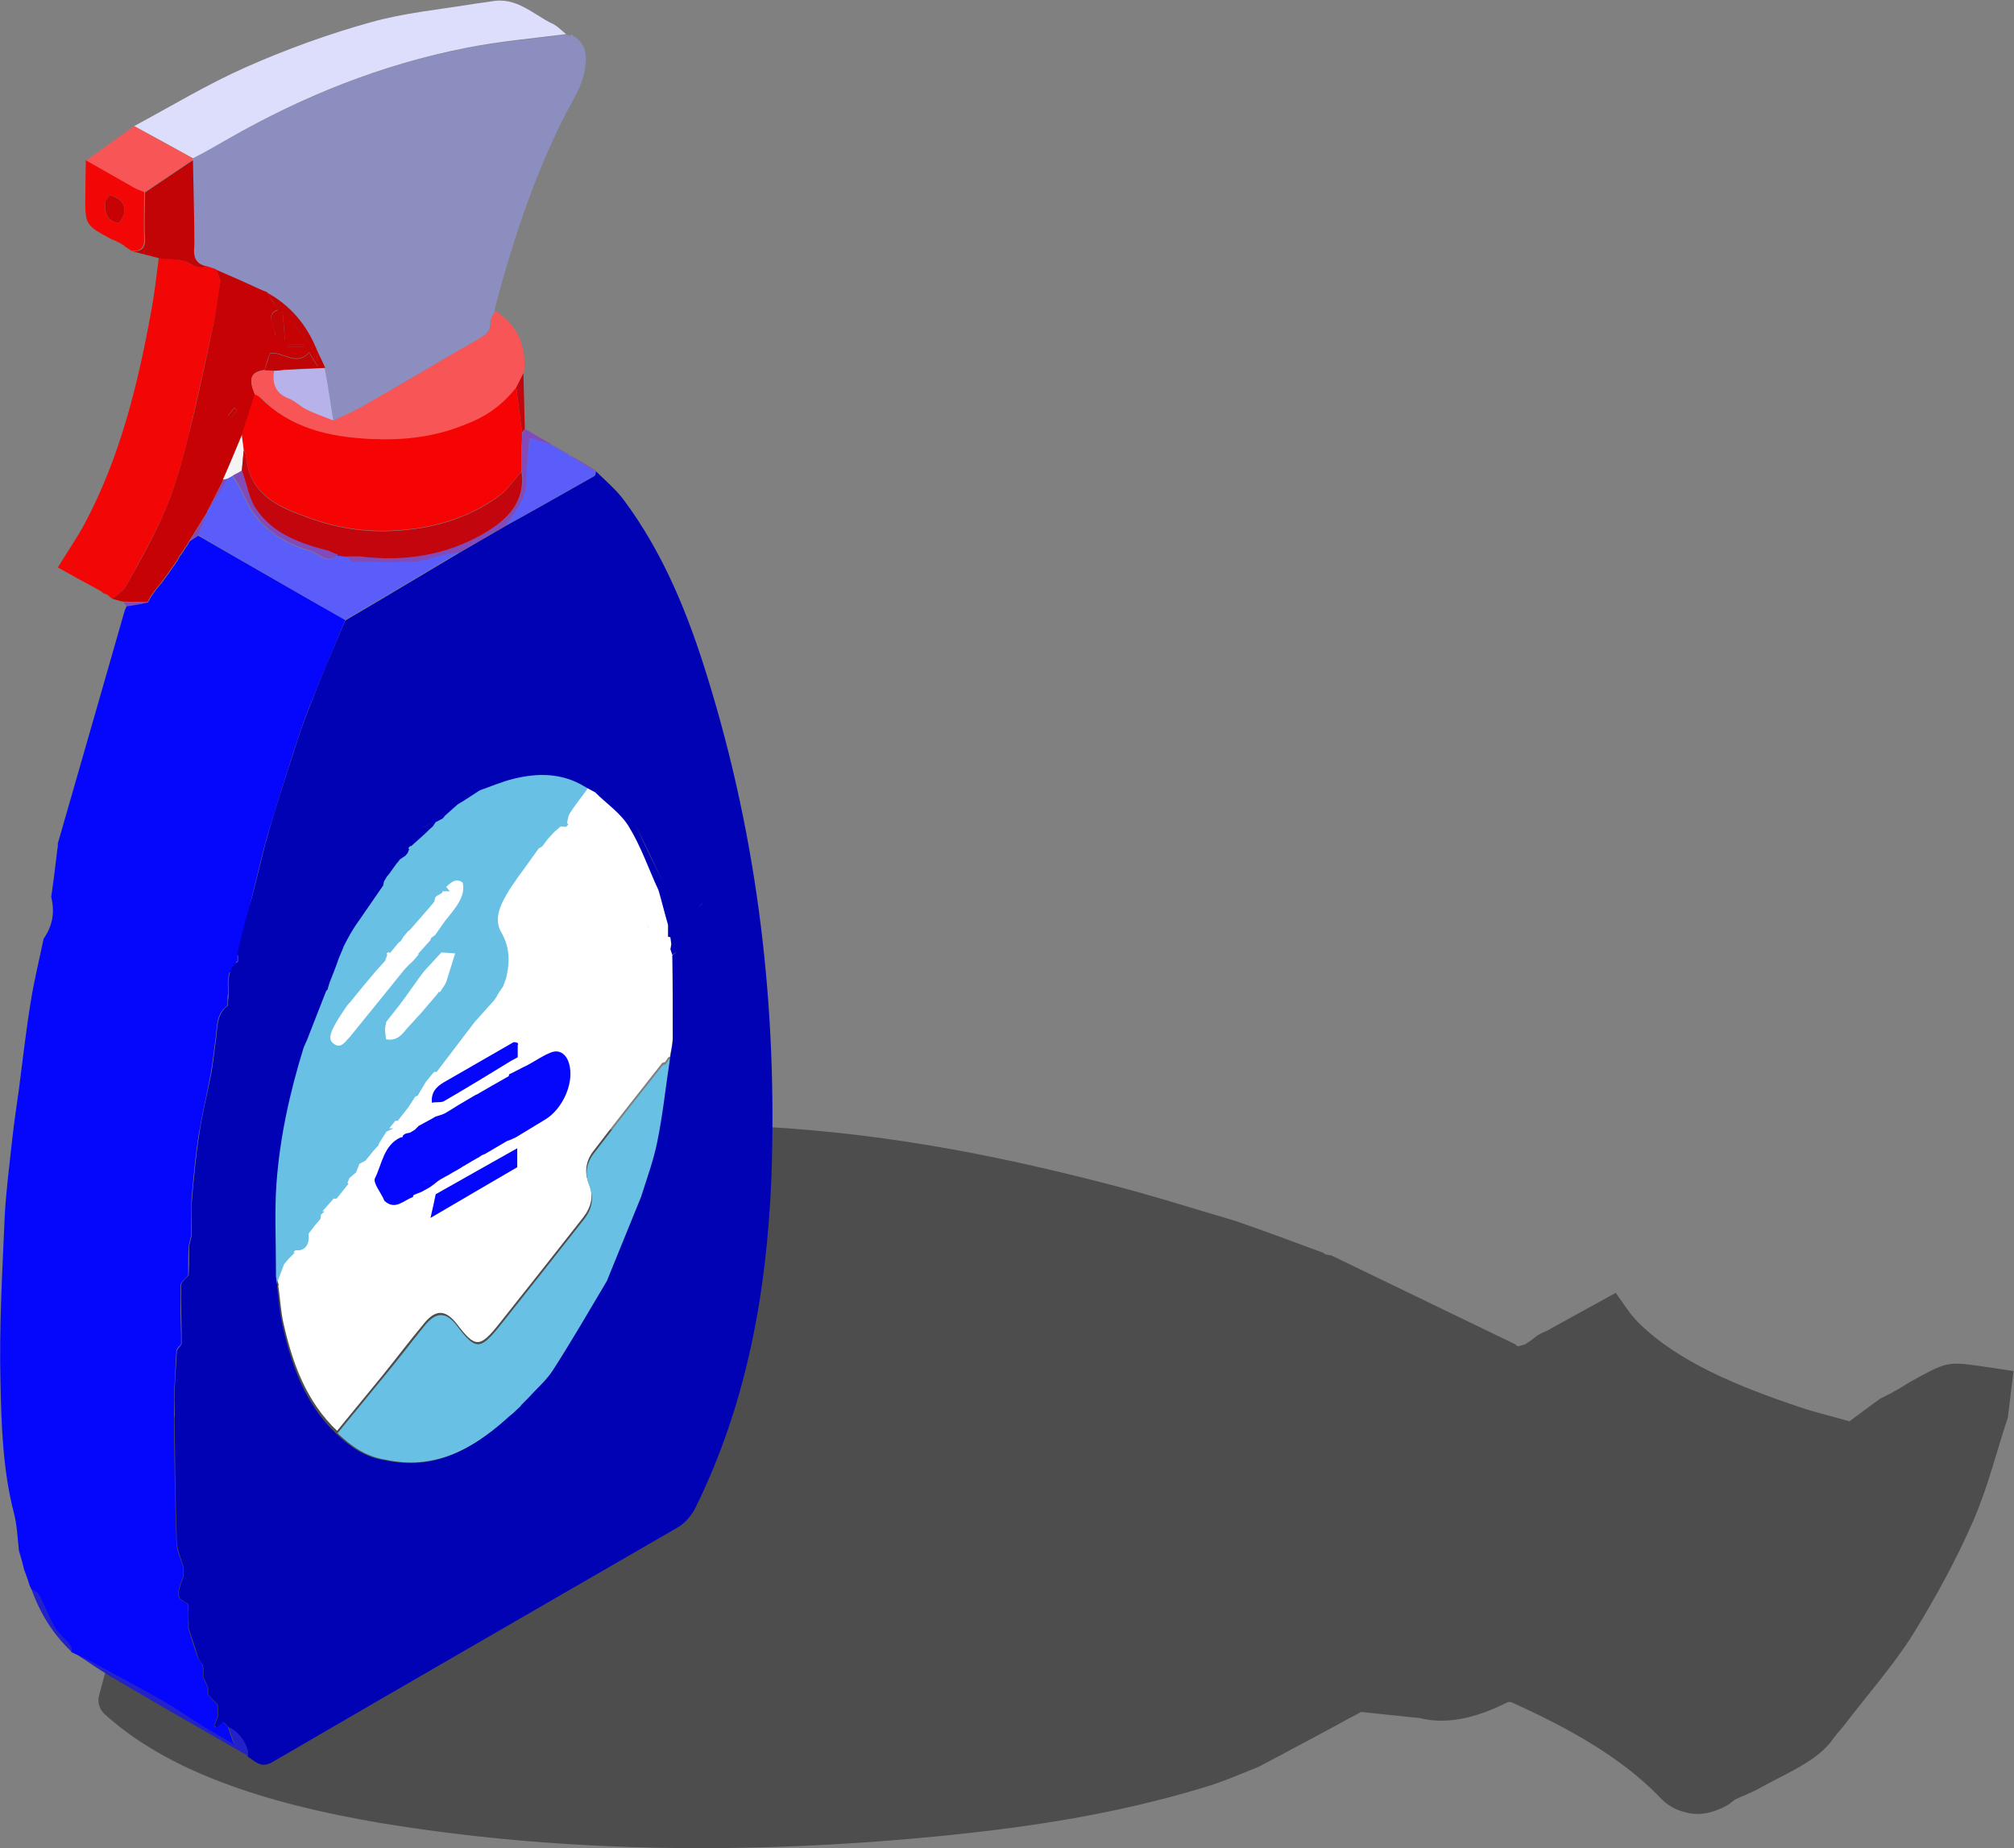 <?xml version="1.0" encoding="utf-8"?>
<!-- Generator: Adobe Illustrator 22.0.0, SVG Export Plug-In . SVG Version: 6.00 Build 0)  -->
<svg version="1.1" id="Camada_1" xmlns="http://www.w3.org/2000/svg" xmlns:xlink="http://www.w3.org/1999/xlink" x="0px" y="0px"
	 viewBox="0 0 424.8 389.8" style="enable-background:new 0 0 424.8 389.8;" xml:space="preserve">
<rect x="0" y="0" width="424.8" height="389.8" fill="#808080" stroke="none"/>
<style type="text/css">
	.st0{opacity:0.4;}
	.st1{fill:#FFFFFF;}
	.st2{fill:#8C8EC0;}
	.st3{fill:#F30606;}
	.st4{fill:#DCDEFC;}
	.st5{fill:#C60205;}
	.st6{fill:#F85656;}
	.st7{fill:#C10507;}
	.st8{fill:#814CB9;}
	.st9{fill:#2321C8;}
	.st10{fill:#C3050D;}
	.st11{fill:#5B5DFA;}
	.st12{fill:#B7B2EA;}
	.st13{fill:#F60403;}
	.st14{fill:#F4F4F4;}
	.st15{fill:#68C1E4;}
	.st16{fill:#0506FC;}
	.st17{fill:#0202B5;}
</style>
<g>
	<path class="st0" d="M200.1,387.1c17.3-1.8,35.1-4.4,53.9-10.1c3.8-1.1,7.6-2.8,11.4-4.3l-0.1,0c-0.2-0.1-0.5-0.2-0.6-0.3
		c0.1,0.1,0.4,0.2,0.6,0.3c0,0,0.1,0,0.1,0l0,0l0.2-0.1c1.2-0.6,2.4-1.3,3.6-1.9c1.6-0.8,3.1-1.7,4.7-2.5c1.7-0.9,3.5-1.9,5.2-2.8
		c2.7-1.4,5.3-2.9,8-4.3c-0.1-0.2-0.1-0.4-0.2-0.6c-1-0.1-2-0.3-3-0.4c-0.2,0-0.5-0.1-0.7-0.1c-1.5-0.2-3.1-0.4-4.6-0.6
		c-0.9,0-1.7-0.1-2.5-0.2c0.7,0.1,1.5,0.2,2.5,0.2c1.5,0.2,3.1,0.4,4.6,0.6c0.2,0,0.5,0.1,0.7,0.1c1,0.1,2,0.3,3,0.4
		c0.1,0.2,0.1,0.4,0.2,0.6c4.1,0.4,8.3,0.9,12.4,1.3c5.2,1.3,11.3,0.3,18.6-3.4c0.3,0,0.6,0,0.8,0.1c12,5.4,23,11.6,30.9,19.7
		c1.1,1.2,2.4,2.3,4.2,3c2.5,0.9,5.5,1.6,10.3-1c0.2-0.1,0.4-0.3,0.6-0.4c0.3-0.3,0.7-0.5,1-0.8c1.7-0.8,3.6-1.5,5.2-2.4
		c5.5-3.1,12-5.6,15.3-10.1c0.7-1,1.7-2.1,2.5-3.1c4.9-6.4,10.6-12.9,14.6-19.3c5-8.1,9.3-16.1,12.7-23.9c3.2-7.4,4.9-14.6,7.3-21.8
		c0.4-3.3,0.8-6.5,1.2-9.8c-2.4-0.4-4.8-0.7-7.3-1.1c-6.7-0.9-6.8-0.9-14.9,3.6c-0.2,0.1-0.4,0.3-0.6,0.4c-0.5,0.3-1,0.6-1.5,0.9
		l0,0c-0.5,0.3-1,0.5-1.4,0.8c-0.8,0.4-1.6,0.8-2.4,1.2c0,0,0,0,0,0c-2.2,1.6-4.4,3.2-6.5,4.8c-3.4-1-6.9-1.8-10.2-2.9
		c-13.5-4.5-26-9.7-34.3-17.9c-1.9-1.9-3.2-4.1-4.8-6.3c-4.4,2.4-8.7,4.8-12.9,7.1c-0.6,0.3-1.2,0.7-1.8,1c0,0,0.2-0.1,0.2-0.1
		c-0.4,0.2-0.8,0.3-1.1,0.5c-0.3,0.1-0.5,0.3-0.8,0.4c-0.9,0.7-1.8,1.4-2.8,2c-0.5,0.1-1,0.3-1.5,0.4c-1,1.3-2,2.7-3,4c0,0,0,0,0,0
		c1-1.3,2-2.7,3-4c-0.2-0.2-0.4-0.4-0.6-0.5c-12.9-6.2-25.8-12.5-38.7-18.7c-0.4-0.1-0.8-0.1-1.2-0.2c0,0,0,0,0,0
		c-0.3-0.2-0.5-0.4-0.9-0.5c-5.9-2.2-11.9-4.4-17.9-6.5c-9.2-2.7-18.2-5.6-27.7-8c-23.7-6.1-48.7-11.1-77.6-12.2
		c-6.9-0.3-14.4,0.3-21.7,0.5c-1.7,0.1-3.4,0.3-5.1,0.4c-1.4,0.2-2.8,0.4-4.2,0.5c-0.4,0.1-0.9,0.2-1.3,0.2
		c-6.8,0.8-13.7,2.6-20.8,5.5c0,0-0.2,0.1-0.2,0.1c-4.9,2.5-9.9,4.9-14.7,7.5c-13.2,7-26.2,14.2-39.4,21.2c-2.2,1.3-5,2-5.6,4.3
		C35.4,304.3,28,331,20.9,357.6c-0.4,1.5,0.1,2.9,1.1,3.9c13.4,12.2,34,18.9,58.1,23C115.8,390.4,155.7,391.6,200.1,387.1z"/>
	<g>
		<path class="st1" d="M141.9,201.4c-0.1-0.4-0.3-0.8-0.4-1.2c-1.4-0.5-2.6-1.4-3.5-2.6c0.9,1.2,2.1,2.1,3.5,2.6
			c0.1-0.3,0.1-0.7,0.2-1c-0.1-0.5-0.1-1-0.2-1.5c-0.1-0.1-0.2-0.1-0.4-0.2c0,0,0,0,0,0c0-0.8,0-1.7,0-2.5c-0.7-2.4-1.3-4.9-2-7.3
			c-2.1-4.5-3.7-9.3-6.3-13.5c-1.7-2.8-4.7-4.8-7.1-7.2h0c-0.7-0.4-1.4-0.8-2.2-1.2c-1.3,1.8-2.6,3.5-3.8,5.4
			c-0.4,0.6-0.4,1.5-0.6,2.3c0,0,0.1,0.1,0.1,0.1s0,0,0,0v0c-0.3,0-0.6-0.1-1-0.1c0,0,0,0,0,0c-0.5,0.4-1,0.8-1.5,1.2
			c-0.5,0.5-1,1-1.5,1.6c-0.4,0.5-0.8,1-1.2,1.6c-0.3,0.2-0.6,0.4-0.8,0.6c-0.9,1.2-1.8,2.4-2.7,3.6c-0.3,0.5-0.7,1-1,1.5
			c-1,1.6-2.1,3.1-3.1,4.7c-1.5,2.7-2.8,5.7-1.2,8.5c1.9,3.2,1.8,6.3,1,9.6c-0.2,0.5-0.4,0.9-0.5,1.4c-0.2,0.2-0.3,0.4-0.5,0.6l0,0
			c-0.1,0.2-0.3,0.3-0.4,0.5c-0.2,0.4-0.4,0.7-0.6,1.1c-0.1,0.2-0.3,0.3-0.4,0.5c-1.4,1.6-2.8,3.2-4.2,4.7c-2.4,3.2-4.9,6.5-7.3,9.7
			c-0.1,0.2-0.3,0.4-0.4,0.5l0,0.1c0,0.2,0,0.4,0,0.6c0-0.2,0-0.4,0-0.6c-0.2,0-0.3,0-0.5,0c-0.1,0.2-0.3,0.3-0.4,0.5
			c-0.4,0.7-0.8,1.3-1.2,2c-0.2,0-0.3,0.1-0.5,0.1c0,0,0,0,0,0c-0.5,0.8-1,1.7-1.5,2.5c0.8,0.1,1.3,0,1.6-0.3
			c-0.3,0.3-0.8,0.4-1.6,0.3c-0.2,0-0.3,0.1-0.5,0.1c-0.6,0.8-1.1,1.7-1.7,2.5c0,0.2,0,0.4,0,0.5c0-0.2,0-0.3,0-0.5
			c-0.7,0.9-1.4,1.7-2.1,2.6l0,0l-0.2,0l-0.2,0c0,0,0,0,0,0c-0.7,0.9-1.4,1.7-2.1,2.6c0,0,0,0,0,0c-0.7,1.2-1.5,2.3-2.2,3.5l0,0
			c-0.2,0.2-0.3,0.4-0.5,0.6c-0.2,0.2-0.3,0.4-0.5,0.6c-0.2,0.3-0.4,0.6-0.7,0.9c-0.1,0.2-0.3,0.3-0.4,0.5c0,0,0,0,0,0
			c-0.4,0.2-0.9,0.5-1.3,0.7l-0.1,0c-0.2,0.6-0.5,1.3-0.7,1.9c0,0,0,0,0.1,0.1c0,0-0.1-0.1-0.1-0.1c-0.5,0.4-0.9,0.8-1.4,1.1
			c-0.2,0.5-0.4,1-0.6,1.5c0,0,0.1,0.1,0.1,0.1c-0.5,0.7-1.1,1.4-1.6,2.1c-0.2,0.2-0.3,0.3-0.5,0.5l-0.1-0.1c-0.2,0-0.3,0-0.5,0l0,0
			c-0.8,0.9-1.6,1.8-2.5,2.7l0,0c-0.2,0.3-0.4,0.7-0.6,1c0,0,0,0,0,0c0,0.3-0.1,0.6-0.1,0.9c0,0,0,0,0,0c-0.2,0.2-0.3,0.4-0.5,0.5
			c-0.5,0.7-1.1,1.4-1.6,2c-0.1,0.2-0.3,0.4-0.4,0.6c0.2,1.9-0.1,3.4-2.5,3.1l0,0c-0.4,0.5-0.7,1-1.1,1.5l0,0
			c-0.2,0.2-0.3,0.4-0.5,0.5l0,0c-0.1,0.2-0.3,0.4-0.4,0.5c-0.2,0.2-0.4,0.4-0.5,0.6c-0.3,0.8-0.6,1.6-0.9,2.4
			c0.1,0.7,0.2,1.5,0.3,2.2c0.1,0.1,0.1,0.2,0,0.4c0.4,2.6,0.5,5.3,1.1,7.9c1.9,8.5,4.8,16.5,11.3,22.7c3.2-3.9,6.4-7.8,9.6-11.7
			c2.9-3.6,5.7-7.3,8.7-10.9c2.5-3.1,4.6-3,7,0.1c3.8,5,4.8,5.1,8.9-0.1c5.9-7.4,11.8-14.9,17.7-22.4c1.7-2.2,2.3-4.5,1.2-7.2
			c-1-2.3-0.6-4.7,0.8-6.6c4.8-6.3,9.7-12.5,14.6-18.7c0.1-0.2,0.5-0.2,0.7-0.3l0,0c0.2-0.3,0.4-0.6,0.6-0.9
			c0.1-0.1,0.2-0.2,0.4-0.2c0.2-1.4,0.6-2.9,0.6-4.3C142,213.2,141.9,207.3,141.9,201.4z M141.1,197.6
			C141.1,197.6,141.1,197.6,141.1,197.6C141,197.6,141,197.6,141.1,197.6C141,197.6,141,197.6,141.1,197.6z M74.9,247.3
			C74.9,247.3,74.9,247.3,74.9,247.3C74.9,247.3,74.9,247.3,74.9,247.3L74.9,247.3z M85.2,235.5c0.2-0.2,0.4-0.4,0.4-0.7
			C85.5,235.1,85.4,235.3,85.2,235.5z M89.9,228.2L89.9,228.2C89.9,228.2,89.9,228.2,89.9,228.2L89.9,228.2z M134.3,195
			c0-1,0-2.1,0-3.1C134.3,193,134.3,194,134.3,195c0,1.2,0,2.4,0,3.6C134.3,197.4,134.3,196.2,134.3,195z M136.4,194.4
			c0.1,0.6,0.3,1.1,0.6,1.7C136.7,195.6,136.5,195,136.4,194.4z"/>
		<polygon class="st1" points="73.3,248.3 73.4,248.3 73.4,248.3 		"/>
		<path class="st1" d="M94.5,207.5c0.7-2.1,1.5-4.1,2.2-6.2c-0.1-0.2-0.1-0.3-0.2-0.5c-1.2-0.1-2.3-0.2-3.5-0.3c0,0.1,0,0.2-0.1,0.2
			c-1.2,1.2-2.3,2.5-3.5,3.7l0,0c-1.4,2-2.8,4-4.3,6c-1.3,1.7-2.6,3.3-3.9,5c0,0.1,0,0.2-0.1,0.4c0,0.2,0,0.3-0.1,0.5
			c-0.1,0.3-0.1,0.7-0.2,1c0.1,0.7,0.1,1.4,0.2,2.1c0.1,0.1,0.1,0.2,0.1,0.3c1.9,0.6,3.3-0.1,4.5-1.5c1.2-1.4,2.4-2.7,3.6-4
			c0,0,0,0,0,0c1.2-1.4,2.4-2.8,3.5-4.2c0,0,0,0,0,0c0.2-0.2,0.3-0.3,0.5-0.5c0,0,0,0,0,0c0.4-0.5,0.7-1.1,1.1-1.6
			C94.4,207.6,94.4,207.5,94.5,207.5z"/>
		<polygon class="st1" points="87.8,202.8 87.8,202.8 87.8,202.8 		"/>
		<path class="st1" d="M70.5,220.7c1.8,1,2.9-0.5,3.8-1.7c3.9-4.7,7.6-9.5,11.5-14.2c0.6-0.7,1.3-1.3,2-2c0.5-0.6,1-1.2,1.5-1.7
			c0-0.1,0-0.2,0.1-0.3c0.2-0.2,0.3-0.4,0.5-0.6l0,0c0.3-0.4,0.7-0.7,1-1.1l0,0c0.2-0.2,0.3-0.5,0.5-0.7c0-0.1,0-0.2,0.1-0.3
			c0.3-0.2,0.6-0.4,0.9-0.7l0,0c0.6-0.8,1.1-1.6,1.7-2.5c0.1-0.2,0.3-0.4,0.4-0.5c0.6-0.8,1.2-1.6,1.8-2.4c1.4-1.9,2.4-3.9,2.1-6.3
			c0,0-0.1-0.1-0.1-0.1c-0.2-0.1-0.3-0.3-0.5-0.4c-1.9-0.8-2.9,0.6-4.1,1.6c0.1,0.2,0.3,0.3,0.6,0.6c0,0,0,0,0,0c0,0,0,0,0,0
			c0,0,0,0,0,0c0,0,0,0,0,0c0,0,0,0,0,0c0,0-0.1,0-0.2-0.1c0,0,0,0,0,0.1c-0.4,0-0.6,0-0.9,0c-0.1,0.1-0.1,0.3-0.2,0.5c0,0,0,0,0,0
			c-0.3,0.2-0.7,0.4-1,0.6c-0.2,0.2-0.3,0.3-0.5,0.5c-0.1,0.3-0.1,0.6-0.2,0.9c-0.1,0.2-0.3,0.3-0.4,0.5c-0.2,0.2-0.3,0.4-0.5,0.6
			c-1.4,1.6-2.7,3.1-4.1,4.7c0,0,0,0,0,0c-0.5,0.4-1,0.9-1.5,1.3c-0.1,0.3-0.2,0.5-0.3,0.8c-0.1,0.1-0.2,0.3-0.3,0.4
			c-0.1,0.1-0.2,0.2-0.3,0.2c-0.4,0.5-0.8,1-1.3,1.5c0,0,0,0,0,0c-0.2,0.2-0.4,0.4-0.5,0.5c0,0,0,0,0,0c-0.3,0.4-0.6,0.7-0.9,1.1
			c-0.1,0.3-0.2,0.6-0.3,0.9c-0.6,0.7-1.3,1.4-1.9,2.1c0,0,0,0,0,0c-0.9,1-1.7,2.1-2.6,3.1c0,0,0,0,0,0c-0.8,1.1-1.7,2.1-2.5,3.2
			c0,0,0,0,0,0c-0.2,0.2-0.4,0.4-0.5,0.5c0,0,0,0,0,0c-1.1,1.7-2.4,3.3-3.3,5.2C69.4,217.7,68.6,219.5,70.5,220.7z"/>
	</g>
	<path class="st2" d="M120.8,7.5c3.3,1.9,3,5,2.4,8c-0.5,2.1-1.5,4.2-2.6,6.1c-7.4,13.7-12.2,28.4-16.2,43.3c-0.1,0.2,0,0.5,0,0.8
		c-0.4,0.8-1,1.6-1,2.3c0.1,1.9-1,2.6-2.4,3.5c-8.1,4.6-16.1,9.4-24.1,14c-2.1,1.2-4.4,2.2-6.6,3.3c-0.6-3.7-1.1-7.4-1.7-11.1
		c-0.6-1.4-1.3-2.8-1.9-4.1l0,0c-2.1-5.1-5.6-9.1-10.4-11.8l0,0c-3.6-1.6-7.2-3.3-10.8-4.9c-0.6-0.2-1.2-0.4-1.8-0.6
		c-2.6-0.4-3-2.1-3-4.4c0.1-6-0.2-12-0.3-18c0.1-0.1,0.2-0.3,0.2-0.4c2.5-1.4,4.9-2.7,7.4-4.1c15.7-9,32.4-15.7,50.2-19.2
		c6.9-1.4,14-1.9,21.1-2.9c0.3,0.1,0.6,0.1,1,0.2C120.5,7.4,120.7,7.4,120.8,7.5z"/>
	<path class="st3" d="M43.8,56.2c0.6,0.2,1.2,0.4,1.8,0.6c0.3,0.8,0.6,1.6,0.9,2.3c-0.4,3-0.7,5.9-1.4,8.9
		c-1.7,7.9-3.4,15.8-5.3,23.7c-1.3,5.2-2.7,10.5-4.8,15.5c-2.4,5.7-5.5,11-8.4,16.4c-0.6,1.1-1.9,1.8-2.9,2.7
		c-0.2-0.1-0.3-0.2-0.5-0.4c-0.2-0.2-0.5-0.4-0.7-0.6c0,0,0.1,0.1,0.1,0.1c-0.4-0.2-0.9-0.4-1.3-0.7c-3-1.6-6-3.3-9.1-5
		c2-3.3,4.1-6.3,5.8-9.5c7.4-14,11.1-29.2,13.9-44.6c0.7-3.7,1.1-7.5,1.6-11.2c2.2,0.3,4.7,0.1,6.3,1.1
		C41.4,56.5,42.4,56.6,43.8,56.2z"/>
	<path class="st4" d="M119.4,7.2c-7,0.9-14.1,1.5-21.1,2.9c-17.8,3.5-34.5,10.2-50.2,19.2c-2.4,1.4-4.9,2.8-7.4,4.1
		c-4.1-2.3-8.3-4.6-12.4-6.8c7.8-4.2,15.4-8.8,23.5-12.4c8.6-3.8,17.4-7,26.4-9.5c7.1-2,14.6-2.7,21.9-3.9c1.2-0.2,2.4-0.3,3.5-0.5
		c5.1-1,8.5,2.4,12.5,4.5C117.4,5.3,118.3,6.3,119.4,7.2z"/>
	<path class="st5" d="M23.7,126.3c1-0.9,2.3-1.6,2.9-2.7c3-5.4,6.1-10.8,8.4-16.4c2.1-5,3.5-10.3,4.8-15.5c2-7.8,3.6-15.7,5.3-23.7
		c0.6-2.9,0.9-5.9,1.4-8.9c1.3,0.1,2.6,0,3.7,0.3c2.1,0.6,4.1,1.5,6.1,2.2c0,0,0,0,0,0c0.7,1.2,1.4,2.4,2.3,3.7
		c-3,1.1-0.3,3.5-0.6,5.4c0,0.2,1.2,0.5,2.1,0.9c-0.2-2.2-0.3-3.9-0.5-5.9c0.5,0.3,0.9,0.4,1,0.6c1.5,2,2.9,4.1,4.5,6.1
		c0.4,0.5,1,0.6,1.6,1c0,0,0,0,0,0c0.1,1.1,0.2,2.2,0.3,3.8c-0.7-1.2-1.2-1.9-1.8-2.9c-2.7,3.1-5.8-0.4-8.3,0.2
		c-0.5,1.4-0.8,2.4-1.1,3.5c-2.9,0.4-3.5,1.8-2,5.2C52.9,86.2,52,89,51,91.8c-1.3,3.1-2.6,6.3-3.9,9.4c-1.1,2.2-2.2,4.3-3.3,6.5
		c-0.1,0.1-0.2,0.2-0.1,0.3c-1.3,2-2.5,4.1-3.8,6.1c-0.2,0.3-0.3,0.6-0.5,0.9c-0.2,0.2-0.4,0.5-0.5,0.7c-0.2,0.3-0.3,0.5-0.5,0.8
		c-0.2,0.3-0.4,0.5-0.6,0.8c-0.1,0.3-0.3,0.5-0.4,0.8c-0.7,1-1.4,2-2.1,3c-0.5,0.6-0.9,1.3-1.4,1.9c-0.4,0.5-0.9,1.1-1.3,1.6
		c-0.2,0.2-0.3,0.5-0.5,0.7c-0.2,0.3-0.4,0.5-0.5,0.8c-0.2,0.3-0.3,0.6-0.5,0.9c-1.7,0-3.4-0.1-5.1-0.1
		C25.3,126.8,24.5,126.5,23.7,126.3z M60.8,72.7c0,0.2,0,0.3,0,0.5c1.1,0,2.3,0,3.4,0c0-0.2,0-0.3,0-0.5
		C63,72.7,61.9,72.7,60.8,72.7z M50,86.5c-0.2-0.2-0.4-0.3-0.6-0.5c-0.4,0.5-0.9,1.1-1.3,1.6c0.2,0.2,0.5,0.4,0.7,0.5
		C49.2,87.6,49.6,87.1,50,86.5z"/>
	<path class="st6" d="M53.8,83.3c-1.5-3.4-0.9-4.8,2-5.2c0.7,0,1.4,0.1,2.1,0.1c-0.4,2.8,0.3,4.8,3.2,5.9c1.3,0.5,2.4,1.7,3.7,2.3
		c1.8,0.9,3.7,1.5,5.6,2.3c2.2-1.1,4.5-2,6.6-3.3c8.1-4.6,16.1-9.4,24.1-14c1.4-0.8,2.5-1.5,2.4-3.5c0-0.8,0.6-1.6,1-2.3
		c4.8,3.1,6.6,7.5,6,13.1c-0.5,1-1,2-1.5,3c-2.8,3.6-6.4,6.1-10.6,7.9c-6.4,2.7-13.1,3.4-19.9,3.1c-8.8-0.4-17-2.2-23.5-8.8
		C54.6,83.7,54.1,83.5,53.8,83.3z"/>
	<path class="st7" d="M43.8,56.2c-1.4,0.4-2.3,0.3-3.8-0.6c-1.7-1.1-4.2-0.8-6.3-1.1c-1.9-0.5-3.9-1-5.8-1.5
		c1.9,0.1,2.8-0.6,2.7-2.7c-0.2-3.2,0-6.5,0-9.7c3.4-2.3,6.7-4.5,10.1-6.8c0.1,6,0.3,12,0.3,18C40.7,54.1,41.2,55.8,43.8,56.2z"/>
	<path class="st6" d="M40.5,33.8c-3.4,2.3-6.7,4.5-10.1,6.8c-0.8-0.3-1.6-0.6-2.3-1c-3.3-1.9-6.7-3.8-10-5.7
		c3.4-2.4,6.8-4.9,10.2-7.3c4.1,2.3,8.3,4.6,12.4,6.8C40.7,33.5,40.6,33.7,40.5,33.8z"/>
	<path class="st3" d="M18.1,33.8c3.3,1.9,6.7,3.8,10,5.7c0.7,0.4,1.5,0.7,2.3,1c0,3.2-0.1,6.5,0,9.7c0.1,2.1-0.7,2.8-2.7,2.7
		c0,0,0,0,0,0c-0.5-0.4-1.1-0.7-1.6-1.1c0,0,0.1,0,0.1,0c-0.3-0.2-0.7-0.4-1-0.6c0,0,0,0,0,0c-0.4-0.2-0.7-0.4-1.1-0.5
		c-0.2-0.1-0.3-0.1-0.5-0.2C18,47.5,17.9,47.5,18,41C18,38.6,18.1,36.2,18.1,33.8z M22.2,42.5c-0.3,3,0.8,4.2,2.7,4.5
		c0.3,0.1,1.2-1.4,1.3-2.2c0.2-2-1.1-3.2-2.9-3.6C23,41.1,22.3,42.4,22.2,42.5z"/>
	<path class="st8" d="M106.8,110.8c-3.3,1.9-6.7,3.9-10,5.8c-1.3,0.2-2.6,0.4-3.9,0.7c-1.8,0.4-3.5,1.2-5.3,1.3
		c-4.4,0.2-8.7,0.1-13.1,0c-0.6,0-1.1-0.8-1.7-1.3c1.2,0,2.4-0.1,3.6,0c9.1,1,17.9-0.3,25.8-4.9c4.8-2.8,8.7-6.5,7.9-13
		c0-1.5,0-3,0-4.5c0-0.2,0-0.5,0-0.7c0-1,0-2,0.1-3c0.2-0.2,0.4-0.5,0.6-0.7c1.8,1.1,3.7,2.1,5.5,3.2c0,0-0.1,0.1-0.1,0.1
		c-1.5-0.5-2.9-0.9-4.5-1.4c-0.2,3.1-0.6,6-0.6,8.9C111.2,105.2,108.7,107.8,106.8,110.8z"/>
	<path class="st9" d="M15.2,348.3c1,0.5,2.1,0.9,3.1,1.4c5.3,2.9,10.7,5.7,15.9,8.7c3.1,1.8,6,3.8,9,5.7c2,1.2,4,2.3,6.2,3.6
		c-0.5-1.4-0.9-2.5-1.2-3.6c2.3,0.8,4.7,4.5,4,6.2c-9.1-5.2-18.2-10.4-27.2-15.7C21.6,352.7,18.4,350.4,15.2,348.3z"/>
	<path class="st9" d="M6.6,335.1c0.5,0.3,1.2,0.5,1.5,1c1.2,2.2,2.1,4.6,3.3,6.8c0.9,1.5,2.3,2.6,3.4,4c0.3,0.3,0.2,0.9,0.2,1.4
		C11.1,344.6,8.4,340.2,6.6,335.1z"/>
	<path class="st10" d="M110.7,90.5c-0.2,0.2-0.4,0.5-0.6,0.7c-0.2-1.3-0.3-2.6-0.5-3.9c-0.2-1.9-0.5-3.7-0.7-5.6c0.5-1,1-2,1.5-3
		C110.5,82.7,110.6,86.6,110.7,90.5z"/>
	<path class="st8" d="M26.1,127c1.7,0,3.4,0.1,5.1,0.1c-1.5,0.3-3,0.6-4.5,0.9C26.5,127.6,26.3,127.3,26.1,127z"/>
	<path class="st8" d="M119.9,95.8c1.1,0.6,2.2,1.3,3.2,1.9c-0.1,0.1-0.1,0.2-0.2,0.2C121.9,97.2,120.8,96.5,119.9,95.8L119.9,95.8z"
		/>
	<path class="st8" d="M116.3,93.7c1.2,0.7,2.4,1.4,3.6,2.1c0,0-0.1,0.1-0.1,0.1C118.6,95.1,117.4,94.5,116.3,93.7L116.3,93.7z"/>
	<path class="st8" d="M125.5,99.2l0.2,0.1c0,0,0,0.2-0.1,0.2c-0.9-0.5-1.8-1-2.7-1.6c0.1-0.1,0.1-0.1,0.2-0.2
		C123.9,98.2,124.7,98.7,125.5,99.2z"/>
	<path class="st7" d="M26.2,51.9c0.5,0.4,1.1,0.7,1.6,1.1C27.3,52.6,26.7,52.3,26.2,51.9z"/>
	<path class="st5" d="M21.3,124.8c0.4,0.2,0.9,0.4,1.3,0.7C22.1,125.3,21.7,125.1,21.3,124.8z"/>
	<path class="st7" d="M25.2,51.4c0.3,0.2,0.7,0.4,1,0.6C25.9,51.8,25.6,51.6,25.2,51.4z"/>
	<path class="st7" d="M24.1,50.8c0.4,0.2,0.7,0.4,1.1,0.5C24.9,51.2,24.5,51,24.1,50.8z"/>
	<path class="st4" d="M120.8,7.5c-0.2,0-0.3-0.1-0.5-0.1C120.5,7.4,120.7,7.4,120.8,7.5z"/>
	<path class="st5" d="M22.5,125.4c0.2,0.2,0.5,0.4,0.7,0.6C22.9,125.8,22.7,125.6,22.5,125.4z"/>
	<path class="st11" d="M72.8,117.2c0.6,0.4,1.1,1.2,1.7,1.3c4.4,0.1,8.7,0.2,13.1,0c1.8-0.1,3.5-0.9,5.3-1.3
		c1.3-0.3,2.6-0.4,3.9-0.7c-5.6,3.3-11.2,6.7-16.8,10c-2.4,1.4-4.9,2.9-7.3,4.3c-10.3-6-20.6-11.9-30.9-17.9
		c0.6-1.6,1.3-3.3,1.9-4.9c0-0.1,0-0.2,0.1-0.3c1.4-2.2,2.7-4.5,4.1-6.7c0.4-0.2,0.7-0.4,1.1-0.6c0.5,0.9,1.1,1.7,1.6,2.6
		c0.9,1.6,1.5,3.4,2.6,5c3,4.3,7.4,6.9,12.3,8.3c1.8,0.5,3.5,3,5.7,0.8C71.7,117.1,72.3,117.2,72.8,117.2z"/>
	<path class="st11" d="M122.9,97.9c0.9,0.5,1.8,1,2.7,1.6c-0.1,0.3-0.1,0.8-0.3,0.9c-6.2,3.5-12.3,7-18.5,10.4
		c1.9-3,4.3-5.6,4.3-9.5c-0.1-2.9,0.4-5.8,0.6-8.9c1.6,0.5,3.1,0.9,4.5,1.4c1.2,0.7,2.4,1.4,3.6,2.1
		C120.8,96.5,121.9,97.2,122.9,97.9z"/>
	<path class="st8" d="M43.7,108.1c-0.6,1.6-1.3,3.3-1.9,4.9c-0.6,0.4-1.2,0.8-1.8,1.2C41.2,112.1,42.5,110.1,43.7,108.1z"/>
	<path class="st8" d="M35.4,121.1c0.7-1,1.4-2,2.1-3C36.8,119.2,36.1,120.1,35.4,121.1z"/>
	<path class="st8" d="M32.7,124.7c0.4-0.5,0.9-1.1,1.3-1.6C33.6,123.6,33.2,124.1,32.7,124.7z"/>
	<path class="st8" d="M31.8,126.2c0.2-0.3,0.4-0.5,0.5-0.8C32.1,125.7,31.9,125.9,31.8,126.2z"/>
	<path class="st8" d="M37.9,117.4c0.2-0.3,0.4-0.5,0.6-0.8C38.3,116.9,38.1,117.2,37.9,117.4z"/>
	<path class="st8" d="M39,115.9c0.2-0.2,0.4-0.5,0.5-0.7C39.3,115.4,39.2,115.6,39,115.9z"/>
	<path class="st12" d="M70.3,88.7c-1.9-0.8-3.8-1.4-5.6-2.3c-1.3-0.6-2.4-1.8-3.7-2.3c-2.9-1.1-3.6-3.1-3.2-5.9
		c0.7-0.1,1.4-0.2,2.1-0.2l0.2,0.1l0.1-0.1c2.8-0.1,5.5-0.2,8.3-0.4C69.2,81.3,69.7,85,70.3,88.7z"/>
	<path class="st7" d="M66.7,73.5c-0.5-0.3-1.2-0.5-1.6-1c-1.5-2-3-4.1-4.5-6.1c-0.2-0.2-0.5-0.3-1-0.6c0.2,2,0.3,3.7,0.5,5.9
		C59.2,71.3,58,71,58,70.8c0.3-1.9-2.4-4.2,0.6-5.4c-0.8-1.4-1.5-2.5-2.3-3.7C61.2,64.4,64.6,68.4,66.7,73.5z"/>
	<path class="st7" d="M68.6,77.6c-2.8,0.1-5.5,0.2-8.3,0.4c0,0-0.2-0.1-0.2-0.1L60,78c-0.7,0.1-1.4,0.2-2.1,0.2
		c-0.7,0-1.4-0.1-2.1-0.1c0.3-1,0.7-2,1.1-3.5c2.5-0.6,5.6,2.9,8.3-0.2c0.6,1,1,1.7,1.8,2.9c-0.1-1.7-0.2-2.7-0.3-3.8
		C67.3,74.9,68,76.2,68.6,77.6z"/>
	<path class="st7" d="M56.3,61.7c-2-0.8-4-1.6-6.1-2.2c-1.2-0.3-2.5-0.2-3.7-0.3c-0.3-0.8-0.6-1.6-0.9-2.3
		C49.1,58.4,52.7,60,56.3,61.7z"/>
	<path class="st13" d="M108.9,81.7c0.2,1.9,0.5,3.7,0.7,5.6c0.2,1.3,0.3,2.6,0.5,3.9c0,1,0,2-0.1,3c0,0.2,0,0.5,0,0.7
		c0,1.5,0,3,0,4.5c-1.6,1.8-3,3.9-4.8,5.2c-6.6,4.8-14.2,6.9-22.3,7.3c-6,0.3-11.8-0.6-17.4-2.6c-6.5-2.3-12.9-4.8-13.6-13.2
		c0-0.4-0.3-0.8-0.5-1.2c-0.1-1.1-0.3-2.1-0.4-3.2c0.9-2.8,1.8-5.6,2.7-8.5c0.4,0.2,0.8,0.3,1.1,0.6c6.5,6.6,14.8,8.4,23.5,8.8
		c6.8,0.3,13.5-0.4,19.9-3.1C102.6,87.9,106.1,85.3,108.9,81.7z"/>
	<path class="st14" d="M51,91.8c0.1,1.1,0.3,2.1,0.4,3.2c-0.1,1.4-0.3,2.9-0.4,4.3c-0.7,0.4-1.3,0.8-2,1.1c-0.4,0.2-0.7,0.4-1.1,0.6
		c-0.3,0.1-0.6,0.1-0.9,0.2C48.4,98.1,49.7,94.9,51,91.8z"/>
	<path class="st8" d="M47.1,101.2c0.3-0.1,0.6-0.1,0.9-0.2c-1.4,2.2-2.7,4.5-4.1,6.7C45,105.5,46.1,103.4,47.1,101.2z"/>
	<path class="st7" d="M60.8,72.7c1.1,0,2.3,0,3.4,0c0,0.2,0,0.3,0,0.5c-1.1,0-2.3,0-3.4,0C60.8,73.1,60.8,72.9,60.8,72.7z"/>
	<path class="st7" d="M50,86.5c-0.4,0.6-0.8,1.1-1.2,1.7c-0.2-0.2-0.5-0.4-0.7-0.5c0.4-0.5,0.9-1.1,1.3-1.6
		C49.6,86.2,49.8,86.4,50,86.5z"/>
	<path class="st5" d="M22.2,42.5c0.1-0.1,0.8-1.4,1.1-1.3c1.8,0.5,3.1,1.6,2.9,3.6c-0.1,0.8-1,2.3-1.3,2.2
		C23,46.7,22,45.5,22.2,42.5z"/>
	<path class="st10" d="M51,99.3c0.1-1.4,0.3-2.9,0.4-4.3c0.2,0.4,0.5,0.8,0.5,1.2c0.7,8.4,7.1,10.9,13.6,13.2
		c5.6,2,11.4,2.9,17.4,2.6c8.1-0.4,15.7-2.5,22.3-7.3c1.9-1.4,3.2-3.5,4.8-5.2c0.9,6.4-3.1,10.2-7.9,13c-7.9,4.6-16.7,6-25.8,4.9
		c-1.2-0.1-2.4,0-3.6,0c-0.5-0.1-1-0.1-1.5-0.2c-0.9-0.3-1.7-0.8-2.6-1c-5.7-1.5-11.2-3.6-14.7-8.7C52.5,105,52,101.9,51,99.3z"/>
	<path class="st10" d="M110.1,94.9c0-0.2,0-0.5,0-0.7C110.1,94.4,110.1,94.7,110.1,94.9z"/>
	<path class="st8" d="M51,99.3c1,2.7,1.4,5.7,3,8c3.4,5.1,8.9,7.2,14.7,8.7c0.9,0.2,1.7,0.7,2.6,1c-2.2,2.2-4-0.3-5.7-0.8
		c-4.9-1.4-9.3-3.9-12.3-8.3c-1-1.5-1.7-3.3-2.6-5c-0.5-0.9-1-1.7-1.6-2.6C49.7,100,50.4,99.6,51,99.3z"/>
	<polygon class="st6" points="60,78 60.1,77.9 60.3,78 60.2,78.1 	"/>
	<g>
		<path class="st15" d="M58.7,271.4c0,0,0.1,0.2,0.1,0.2c0.1-0.1,0-0.3,0-0.4L58.7,271.4z"/>
		<path class="st15" d="M82.1,200.2C82.1,200.2,82.1,200.2,82.1,200.2c-0.5,0-1.1,0-1.6,0c0.2,0.4,0.4,0.7,0.6,1.1
			C81.5,201,81.8,200.6,82.1,200.2z"/>
		<path class="st15" d="M141.4,223.4c-0.2,0-0.3,0-0.4,0.2c-0.2,0.3-0.4,0.6-0.6,0.9c0,0,0,0,0,0c-0.2,0.1-0.5,0.1-0.7,0.3
			c-4.9,6.2-9.8,12.4-14.6,18.7c-1.4,1.9-1.8,4.3-0.8,6.6c1.1,2.7,0.5,5.1-1.2,7.2c-5.9,7.5-11.8,15-17.7,22.4
			c-4.1,5.1-5.1,5.1-8.9,0.1c-2.4-3.2-4.5-3.2-7-0.1c-2.9,3.6-5.7,7.3-8.7,10.9c-3.2,3.9-6.4,7.8-9.6,11.7c2.9,2.8,6.1,5,10.2,5.6
			c10.3,2.2,18.3-2.2,25.7-8.7l0,0c0.5-0.4,1-0.8,1.4-1.2c0,0,0,0,0,0c0.5-0.5,1.1-1,1.6-1.5c0,0,0,0,0,0c0.2-0.2,0.4-0.4,0.5-0.6
			c0,0,0,0,0,0c0.4-0.4,0.7-0.7,1.1-1.1c0,0,0,0,0,0c1.7-1.9,3.8-3.6,5.1-5.7c4-6.3,7.7-12.7,11.5-19c0,0,0,0,0,0
			c2.4-5.9,4.8-11.8,7.2-17.7c0,0,0,0,0,0c1.1-3.8,2.6-7.6,3.4-11.5C139.9,235.2,140.5,229.2,141.4,223.4z"/>
		<path class="st15" d="M89.3,236.4c-0.1,0-0.1-0.1-0.2-0.1C89.2,236.3,89.3,236.4,89.3,236.4C89.3,236.4,89.3,236.4,89.3,236.4z"/>
		<path class="st15" d="M85.1,239.9c0-0.1,0.1-0.3,0.1-0.4c-0.2,0.1-0.3,0.2-0.5,0.4l0.2,0L85.1,239.9z"/>
		<path class="st15" d="M123.7,165.5c-4.4-2.7-9.3-3.2-15.5-1.7c-1.7,0.4-3.3,1.1-4.9,1.7c-0.6,0.2-1.2,0.4-1.8,0.7l-0.1-0.1
			l-5.2,3.3l-2.7,2.5l-0.4,0.4l-1.5,0.8l-0.6,1l-1.5,1.5l-2.6,2.4l-0.2-0.1l-1.2,1.2l0.3,0.3l-0.2,0.4l-0.3,0.3l-1,0.6l-0.1,0
			l-1,1.2l0.1,0.1l-0.1-0.1l-1.5,2.1l-1.1,1.2l0.2,0l-0.2,0.4l-0.2,0.9l-5.1,7.4l0,0.7l-0.6,0.1l-2.4,4.5l-0.1,0.1l-0.1,0l-0.4,0.9
			c-0.2,0.5-0.4,1-0.6,1.5c-1.7,4.5-3.5,9-5.2,13.4l-1.5,3.9c-0.1,0.2-0.2,0.3-0.2,0.5c-0.2,0.4-0.4,0.8-0.5,1.2
			c-3.2,10.2-5.1,19.6-5.7,28.8c-0.3,4-0.2,8.1-0.1,12c0,1.8,0.1,3.6,0.1,5.4l0.1,4.6l1.8-4.8l0.9-1.1l1.4-1.4h-0.3l0.4-0.5
			c1,0.1,1.6-0.1,2.1-0.6c0.7-0.7,0.8-1.8,0.7-2.9l1.3-1.7l1.2-1.4l0.1-0.9l0.8-0.7H68l2.4-2.7c0,0,0.1,0,0.1,0
			c0.1,0.1,0.4,0.1,0.6-0.1l2.4-3l-0.2-0.2l0.4-1l1.4-1.2l0.7-1.8l1.3-0.7l1.7-2.1l1.2-1.3l-0.2,0l1.7-2.7L83,238h-0.9l1.3-1.6
			c0,0,0,0,0,0l0.2,0l0.3,0l2.2-2.8l1.5-2.3c0.1,0,0.2-0.1,0.3-0.1l0.2-0.1l1.6-2.7l0.2-0.3l0,0l1.4-1.7l0.3-0.3c0.1,0,0.2,0,0.3,0
			v0l0.2,0l8-10.5l4.2-4.7l0.4-0.6l0.5-0.9l0.9-1.3l0.6-1.6c1-3.9,0.7-7-1-9.9c-1.5-2.6-0.3-5.5,1.2-8c0.6-1.1,1.4-2.2,2.1-3.2
			c0.3-0.5,0.7-1,1-1.4l3.6-5l0.8-0.5l1.2-1.6l1.4-1.5l1.3-1.1l0.8,0.1l0.3,0l0.5-0.5l-0.3-0.3c0-0.2,0.1-0.3,0.1-0.5
			c0.1-0.5,0.2-1,0.4-1.4c0.8-1.3,1.8-2.6,2.7-3.8c0.4-0.5,0.7-1,1.1-1.5l0.3-0.4L123.7,165.5z M89.3,186.3L89.3,186.3L89.3,186.3
			L89.3,186.3z M86.4,195.8L86.4,195.8L86.4,195.8L86.4,195.8z M94.1,207.2c-0.1,0.1-0.2,0.3-0.2,0.4l-1,1.5l-0.2,0.2l-0.2-0.1
			l-0.2,0.4l-3.5,4.1l-0.1,0.1c-0.3,0.4-0.7,0.7-1,1.1c-0.8,0.9-1.7,1.8-2.5,2.8c-1.2,1.4-2.3,1.8-3.8,1.5c0,0,0-0.1,0-0.1l-0.2-1.9
			l0.1-0.9c0.1-0.2,0.1-0.4,0.1-0.5c0-0.1,0.1-0.2,0.1-0.3c0.4-0.5,0.8-1,1.1-1.4c0.9-1.1,1.8-2.3,2.7-3.5c1-1.4,2-2.8,3-4.2
			l1.2-1.6l3.5-3.8c0,0,0.1-0.1,0.1-0.1l2.9,0.2l0,0L94.1,207.2z M95.8,191.8c-0.4,0.6-0.9,1.1-1.3,1.7l-0.6,0.7l-2.1,3l-0.8,0.6
			c-0.1,0.1-0.2,0.3-0.2,0.5l-2.7,3l0.3-0.1l-1.1,1.3c-0.2,0.2-0.4,0.4-0.6,0.6c-0.5,0.4-0.9,0.9-1.4,1.4c-1.5,1.9-3.1,3.8-4.6,5.7
			c-2.3,2.8-4.6,5.7-6.9,8.5l-0.2,0.2c-1.1,1.3-1.8,2.1-3,1.4c-1.3-0.8-1.1-1.9-0.2-3.7c0.6-1.2,1.4-2.4,2.2-3.6
			c0.3-0.5,0.7-1,1-1.4l0,0.1l3.1-3.8l2.6-3.1l1.9-2.1l0.5-1.3l-0.3-0.5l0.8,0l0,0.2l1.9-2.3c0.2-0.1,0.3-0.2,0.4-0.3l0.3-0.4
			l0.2-0.4l1-1.2l0.5-0.4l-0.1-0.1l0,0l0.1,0.1l4.1-4.7l1-1.2l0.2-0.9l0.3-0.3l1.2-0.7l0-0.3c0,0,0,0,0,0l1.6,0l-0.8-0.9
			c0.1-0.1,0.1-0.1,0.2-0.2c1-0.9,1.7-1.5,2.9-1l0.4,0.3C98,187.9,97.4,189.7,95.8,191.8z"/>
		<path class="st15" d="M91,226.1c-0.6,0.7-1.1,1.4-1.7,2.1c0.2,0,0.3,0,0.5-0.1C90.2,227.5,90.6,226.8,91,226.1z"/>
	</g>
	<path class="st16" d="M41.8,113c-0.6,0.4-1.2,0.8-1.8,1.2c-0.2,0.3-0.3,0.6-0.5,0.9c-0.2,0.2-0.4,0.5-0.5,0.7
		c-0.2,0.3-0.3,0.5-0.5,0.8c-0.2,0.3-0.4,0.5-0.6,0.8c-0.1,0.3-0.3,0.5-0.4,0.8c-0.7,1-1.4,2-2.1,3c-0.5,0.6-0.9,1.3-1.4,1.9
		c-0.4,0.5-0.9,1-1.3,1.6c-0.2,0.2-0.3,0.5-0.5,0.7c-0.2,0.3-0.4,0.5-0.5,0.8c-0.2,0.3-0.3,0.6-0.5,0.9c-1.5,0.3-3,0.6-4.5,0.8
		c-0.1,0.3-0.3,0.6-0.4,0.9c-4.7,16.4-9.4,32.8-14.1,49.1c0,0.4,0,0.8-0.1,1.2c-0.4,3.4-0.8,6.7-1.3,10.1c0.8,3.2,0.3,6.1-1.6,8.8
		c-0.9,4.4-2,8.8-2.7,13.2c-1,6.1-1.7,12.3-2.5,18.5c-0.5,3.5-1,6.9-1.4,10.4C2,245.7,1.3,251,1,256.4c-0.5,11.8-1.2,23.5-0.9,35.3
		c0.2,9.1,0.5,18.3,2.8,27.3c0.7,2.6,0.8,5.4,1.1,8.1c0.4,1.3,0.8,2.7,1.1,4c0.4,1.1,0.8,2.1,1.1,3.2c0.1,0.3,0.3,0.6,0.4,0.9
		c0.5,0.3,1.2,0.5,1.5,1c1.2,2.2,2.1,4.6,3.3,6.8c0.9,1.5,2.3,2.6,3.4,4c0.3,0.3,0.2,0.9,0.2,1.4c0,0,0.1,0.1,0.1,0.1
		c1,0.5,2.1,0.9,3.1,1.4c5.3,2.9,10.7,5.7,15.9,8.7c3.1,1.8,6,3.8,9,5.7c2,1.2,4,2.3,6.2,3.6c-0.5-1.4-0.9-2.5-1.2-3.6
		c-0.4-0.4-0.7-0.7-1.1-1.1c-0.5,0.4-0.9,0.8-1.4,1.2c-0.2-0.1-0.3-0.2-0.5-0.4c0.3-0.6,0.5-1.3,0.8-1.9c0-0.7,0-1.3,0-2
		c0-0.2-0.1-0.4-0.1-0.6c-0.3-0.3-0.7-0.7-1-1c-0.3-0.4-0.7-0.7-1-1.1c0-0.5,0-1,0-1.5c-0.3-0.7-0.7-1.4-1-2.1c0-0.7,0-1.3,0-2
		c0-0.2-0.1-0.4-0.1-0.6c-0.3-0.5-0.6-1-1-1.5c-0.7-2.1-1.4-4.2-2-6.3c0-0.5,0-1,0-1.5c0-0.9,0-1.7-0.1-2.6c0-0.3,0-0.7,0-1
		c-2.4-1.2-2.5-1.7-1-5.7c0-0.7,0-1.4,0-2.1c-0.5-1.8-1.4-3.5-1.4-5.3c-0.3-9.4-0.5-18.9-0.5-28.3c0-4,0.3-7.9,0.5-11.9
		c0-0.5,0.6-1,1-1.5c0-0.7,0-1.4,0-2.1c-0.1-3.5-0.2-6.9-0.1-10.3c0-0.7,1.1-1.4,1.6-2.1c0-2.1,0-4.1,0.1-6.2
		c0.2-0.7,0.3-1.4,0.5-2.1c0-0.7,0-1.4,0-2.1c0-1.9,0-3.8,0.1-5.7c0.4-4.5,0.8-9,1.5-13.5c0.7-4.2,1.7-8.4,2.5-12.7
		c0.5-2.6,0.7-5.2,1.1-7.8c0.3-2.5,0.1-5.1,2.5-6.8c0-0.3,0-0.7,0-1c0-0.5,0-1,0.1-1.6c0-0.3,0-0.6,0-1c-0.1-1.2,0-2.4,0.3-3.4
		l0.9-0.2l0.5-1.9c0.1-0.1,0.2-0.2,0.3-0.3c0-0.4,0-0.7,0-1.1l3.3-13.5l0,0c1.1-4.3,2-8.6,3.3-12.8c1.7-5.7,3.5-11.3,5.3-17
		c1-3,2-6.1,3.2-9.1c2.5-6.2,5.1-12.3,7.6-18.4C62.4,124.9,52.1,118.9,41.8,113z"/>
	<path class="st17" d="M149.3,143.1c-4.1-13.4-9.3-26.3-17.7-37.6c-1.7-2.3-3.9-4.1-5.9-6.1l0,0.1c-0.1,0.3-0.1,0.8-0.3,0.9
		c-6.2,3.5-12.3,7-18.5,10.4c-3.3,1.9-6.7,3.9-10,5.8c-5.6,3.3-11.2,6.7-16.8,10c-2.4,1.4-4.9,2.9-7.3,4.3
		c-2.6,6.1-5.2,12.2-7.6,18.4c-1.2,3-2.2,6-3.2,9.1c-1.8,5.7-3.7,11.3-5.3,17c-0.2,0.7-0.4,1.4-0.6,2.1l0,0l-0.1,0.3
		c-1,3.9-1.9,7.8-2.9,11.6c0,0-2.1,7.1-2.9,11.3c-0.1,0.3-0.1,0.6,0,1c0,0.4,0,0.7,0,1.1c0,0,0,0,0,0c-2,1.5-2.1,3.6-2,5.7
		c0,0.3,0,0.6,0,1c0,0.5,0,1-0.1,1.6c0,0.3,0,0.7,0,1c0,0,0,0,0,0c-2.4,1.7-2.2,4.4-2.5,6.8c-0.4,2.6-0.6,5.3-1.1,7.8
		c-0.8,4.2-1.9,8.4-2.5,12.7c-0.7,4.5-1.1,9-1.5,13.5c-0.2,1.9-0.1,3.8-0.1,5.7c0,0.7,0,1.4,0,2.1c-0.2,0.7-0.3,1.4-0.5,2.1
		c0,2.1,0,4.1-0.1,6.2c0,0,0,0,0,0c-0.6,0.7-1.6,1.4-1.6,2.1c-0.1,3.4,0.1,6.9,0.1,10.3c0,0.7,0,1.4,0,2.1c0,0,0,0,0,0
		c-0.3,0.5-0.9,1-1,1.5c-0.2,4-0.6,7.9-0.5,11.9c0.1,9.4,0.2,18.9,0.5,28.3c0.1,1.8,0.9,3.5,1.4,5.3c0,0.7,0,1.4,0,2.1c0,0,0,0,0,0
		c-1.5,4-1.4,4.5,1,5.7c0,0.3,0,0.7,0,1c0,0.9,0,1.7,0.1,2.6c0,0.5,0,1,0,1.5c0.4,0.4,0.9,0.7,1.2,1.1c-0.3-0.4-0.8-0.7-1.2-1.1
		c0.7,2.1,1.4,4.2,2,6.3c0.3,0.5,0.6,1,1,1.5c0,0.2,0.1,0.4,0.1,0.6c0.3,1,0.7,2,1,3c-0.3-1-0.7-2-1-3c0,0.7,0,1.3,0,2
		c0.3,0.7,0.7,1.4,1,2.1c0,0.5,0,1,0,1.5c0.3,0.4,0.7,0.7,1,1.1c0.3,0.3,0.7,0.7,1,1c0,0.2,0.1,0.4,0.1,0.6c0.3,0.8,0.6,1.7,1,2.5
		c-0.3-0.8-0.6-1.7-1-2.5c0,0.7,0,1.3,0,2c-0.3,0.6-0.5,1.3-0.8,1.9c0.2,0.1,0.3,0.2,0.5,0.4c0.5-0.4,0.9-0.8,1.4-1.2
		c0.4,0.4,0.7,0.7,1.1,1.1c2.3,0.8,4.7,4.5,4,6.2c1.6,0.9,2.7,2.6,5.2,1.2c28.5-16.6,57-33,85.5-49.5c1.6-0.9,3-2.6,3.8-4.2
		c10.8-21.9,15-45.3,16-69.4C164,212.5,159.9,177.4,149.3,143.1z M140,186.4L140,186.4c-2-4.1-4-8.2-6-12.4
		C136.1,178.1,138,182.2,140,186.4z M91.9,173.3c0.3-1,0.8-1.8,1.3-2.4C92.6,171.5,92.2,172.4,91.9,173.3c-1,0.4-2,0.8-2.9,1.4
		C89.8,174.1,90.9,173.7,91.9,173.3z M141.4,197.7c0.1,0.5,0.1,1,0.2,1.5c-0.1,0.3-0.1,0.7-0.2,1c0.1,0.4,0.3,0.8,0.4,1.2
		c0.3-0.2,0.6-0.5,0.9-0.6c-0.3,0.2-0.6,0.5-0.9,0.7c0.1,5.9,0.1,11.8,0.1,17.6c0,1.4-0.4,2.9-0.6,4.3c-0.9,5.9-1.5,11.8-2.7,17.6
		c-0.8,3.9-2.2,7.7-3.4,11.5l0,0c-2.4,5.9-4.8,11.8-7.2,17.7l0,0c-3.8,6.4-7.5,12.8-11.5,19c-1.4,2.1-3.4,3.8-5.1,5.7l0,0
		c-0.4,0.4-0.7,0.7-1.1,1.1l0,0c-0.2,0.2-0.4,0.4-0.5,0.6l0,0c-0.5,0.5-1.1,1-1.6,1.5l0,0c-0.5,0.4-1,0.8-1.4,1.2c0,0,0,0,0,0
		c-7.3,6.5-15.4,11-25.7,8.7c-4.1-0.6-7.3-2.8-10.2-5.6c-6.5-6.2-9.4-14.3-11.3-22.7c-0.6-2.6-0.8-5.3-1.1-7.9l-0.1-0.2l0.1-0.2
		c-0.1-0.7-0.2-1.5-0.3-2.2c0-0.7,0-1.3,0-2c0-5.8-0.3-11.6,0.1-17.4c0.7-9.8,2.8-19.3,5.7-28.7c0.2-0.6,0.5-1.1,0.7-1.6
		c1.4-3.5,2.7-7,4.1-10.5l0.3-0.3c0,0,0.1-0.5,0.4-1.4c0.7-1.8,1.4-3.5,2-5.3c0.3-0.7,0.6-1.4,0.9-2.1c0,0,0-0.1,0-0.1
		c0.9-1.8,1.9-3.7,3.3-5.6c0,0,0,0,0,0c1.7-2.5,3.4-4.9,5.1-7.4c0.1-0.3,0.1-0.6,0.2-0.9c0.2-0.3,0.4-0.7,0.6-1l0,0
		c0.2-0.2,0.3-0.4,0.5-0.6l0,0c0.5-0.7,1-1.4,1.5-2.1l0,0c0.3-0.3,0.5-0.6,0.8-1c0.1,0,0.2,0,0.2-0.1l0,0c0.3-0.2,0.6-0.4,0.9-0.6
		l0,0c0.2-0.2,0.3-0.4,0.5-0.6c0,0,0,0,0,0c0.1-0.3,0.2-0.5,0.3-0.8c-0.1-0.1-0.1-0.1-0.2-0.2c0.2-0.2,0.3-0.3,0.5-0.5l0.1,0.1
		c1-0.9,2-1.8,3-2.7c0,0,0,0,0,0c0.5-0.5,1-1,1.6-1.5c0,0,0,0,0,0c0.2-0.3,0.4-0.6,0.6-0.9c0.5-0.2,0.9-0.5,1.4-0.7c0,0,0,0,0,0
		c0.2-0.2,0.4-0.4,0.5-0.6c0.9-0.8,1.8-1.6,2.7-2.4c0.3-0.2,0.6-0.4,1-0.6c0,0,0,0,0,0c1.2-0.8,2.5-1.6,3.7-2.4l0,0c0,0,0,0,0,0
		c0,0,0,0,0,0l0,0c0,0,0,0,0,0c2.3-0.8,4.6-1.8,7-2.4c5.2-1.3,10.3-1.3,15.1,1.6c0.7,0.4,1.4,0.8,2.2,1.2c2.4,2.4,5.4,4.4,7.1,7.2
		c2.6,4.2,4.2,9,6.3,13.5c0.7,2.4,1.3,4.9,2,7.3c1,0.4,2,0.7,3.1,1.1c0-0.4,0-0.7,0-1.1c0.5-0.5,1-1,1.5-1.6c0,0,0,0,0,0
		c-0.5,0.5-1,1-1.5,1.6c0,0.4,0,0.7,0,1.1h0c-1-0.4-2-0.7-3.1-1.1c0,0.8,0,1.7,0,2.5c0,0,0,0,0,0c0,0,0,0,0,0c0,0,0,0,0,0
		c0,0,0,0,0,0l0,0C141.2,197.6,141.3,197.7,141.4,197.7c1.7,0,3.4,0,5.1,0C144.9,197.7,143.2,197.7,141.4,197.7z M148.3,190.4
		c-0.3,0.3-0.7,0.7-1,1C147.6,191.1,147.9,190.7,148.3,190.4L148.3,190.4z"/>
</g>
<g>
	<path class="st16" d="M90.8,256.9c6.6-3.9,12.5-7.3,18.3-10.7c0-1.2,0-2.4,0-4c-6,3.4-11.6,6.5-17.2,9.7
		C91.6,253.3,91.3,254.8,90.8,256.9z"/>
	<path class="st16" d="M93.6,232.3c4.8-2.8,9.6-5.7,14.3-8.6c0.4-0.2,0.8-0.4,1.3-0.7c0-0.5,0-1,0-1.5c0-0.4,0-0.7,0-1.1
		c0,0,0.1-0.1,0.1-0.1c0-0.1-0.1-0.2-0.1-0.3c-0.3-0.1-0.8-0.3-1-0.1c-4.9,2.8-9.7,5.6-14.6,8.4c-1.7,1-2.7,2.2-2.5,4.3
		C91.9,232.4,93,232.6,93.6,232.3z"/>
	<path class="st16" d="M120.2,225.1c-0.4-2.5-2-3.9-4-3.1c-1.8,0.7-3.3,1.8-5,2.7l0,0c-1.3,0.6-2.5,1.3-3.8,1.9
		c0,0.1-0.1,0.3-0.1,0.4c1.4-0.7,2.8-1.3,4.2-2c-1.4,0.7-2.8,1.3-4.2,2c0,0,0,0,0,0c0,0,0,0,0,0c-2.3,1.3-4.6,2.6-6.8,3.9
		c0,0-0.1,0-0.1,0c-1.3,0.8-2.6,1.5-3.9,2.3l0,0c-0.5,0.3-1.1,0.7-1.6,1c0,0,0,0,0,0c-0.3,0.2-0.7,0.4-1,0.6
		c-0.2,0.1-0.4,0.2-0.7,0.3c0,0,0,0,0,0c-0.4,0.1-0.8,0.3-1.3,0.4c-0.5,0.3-1,0.6-1.6,0.9c-0.4,0.2-0.7,0.4-1.1,0.6
		c-0.3,0.2-0.6,0.3-0.9,0.5c-0.3,0.3-0.5,0.5-0.8,0.8c0,0,0,0,0,0c-0.3,0.2-0.7,0.4-1,0.6c0,0,0,0,0,0c-0.3,0.1-0.6,0.1-0.9,0.2
		c-0.2,0.1-0.4,0.2-0.6,0.4c0,0.1-0.1,0.3-0.1,0.4l-0.2,0l-0.2,0c-3.6,1.7-3.9,5.6-5.4,8.6c-0.5,1,1.3,3.1,2,4.8l0,0
		c2.3,2.1,4.1-0.2,6-0.8c0-0.1,0.1-0.3,0.1-0.4c0.6-0.3,1.3-0.5,1.9-0.8c0.5-0.3,1.1-0.6,1.6-0.9c0.6-0.4,1.2-0.9,1.7-1.3
		c-1.2,0-2.2,0.1-3.2,0.5c-0.5,0.2-0.9,0.5-1.3,0.9c0.4-0.4,0.8-0.6,1.3-0.9c0.9-0.4,2-0.5,3.2-0.5c0,0,0,0,0,0
		c0.3-0.2,0.6-0.4,1-0.6c0,0,0,0,0,0c0.3-0.2,0.7-0.4,1.1-0.6c0,0,0,0,0,0c0.3-0.2,0.7-0.4,1-0.6c0,0,0,0,0,0
		c0.7-0.4,1.5-0.8,2.2-1.3c0,0,0.2-0.1,0.2-0.1c1-0.6,2-1.2,2.9-1.7c0,0,0.1,0,0.1,0l0.1-0.1c0.2-0.1,0.4-0.3,0.6-0.4c0,0,0,0,0,0
		c0.2-0.1,0.4-0.2,0.7-0.3c0,0,0,0,0,0c1.5-0.9,3.1-1.8,4.6-2.7c0,0,0,0,0,0c0.6-0.2,1.3-0.5,1.9-0.8c2-1.2,4.1-2.5,6.1-3.7
		C118.5,234.1,120.9,228.9,120.2,225.1z"/>
</g>
</svg>
